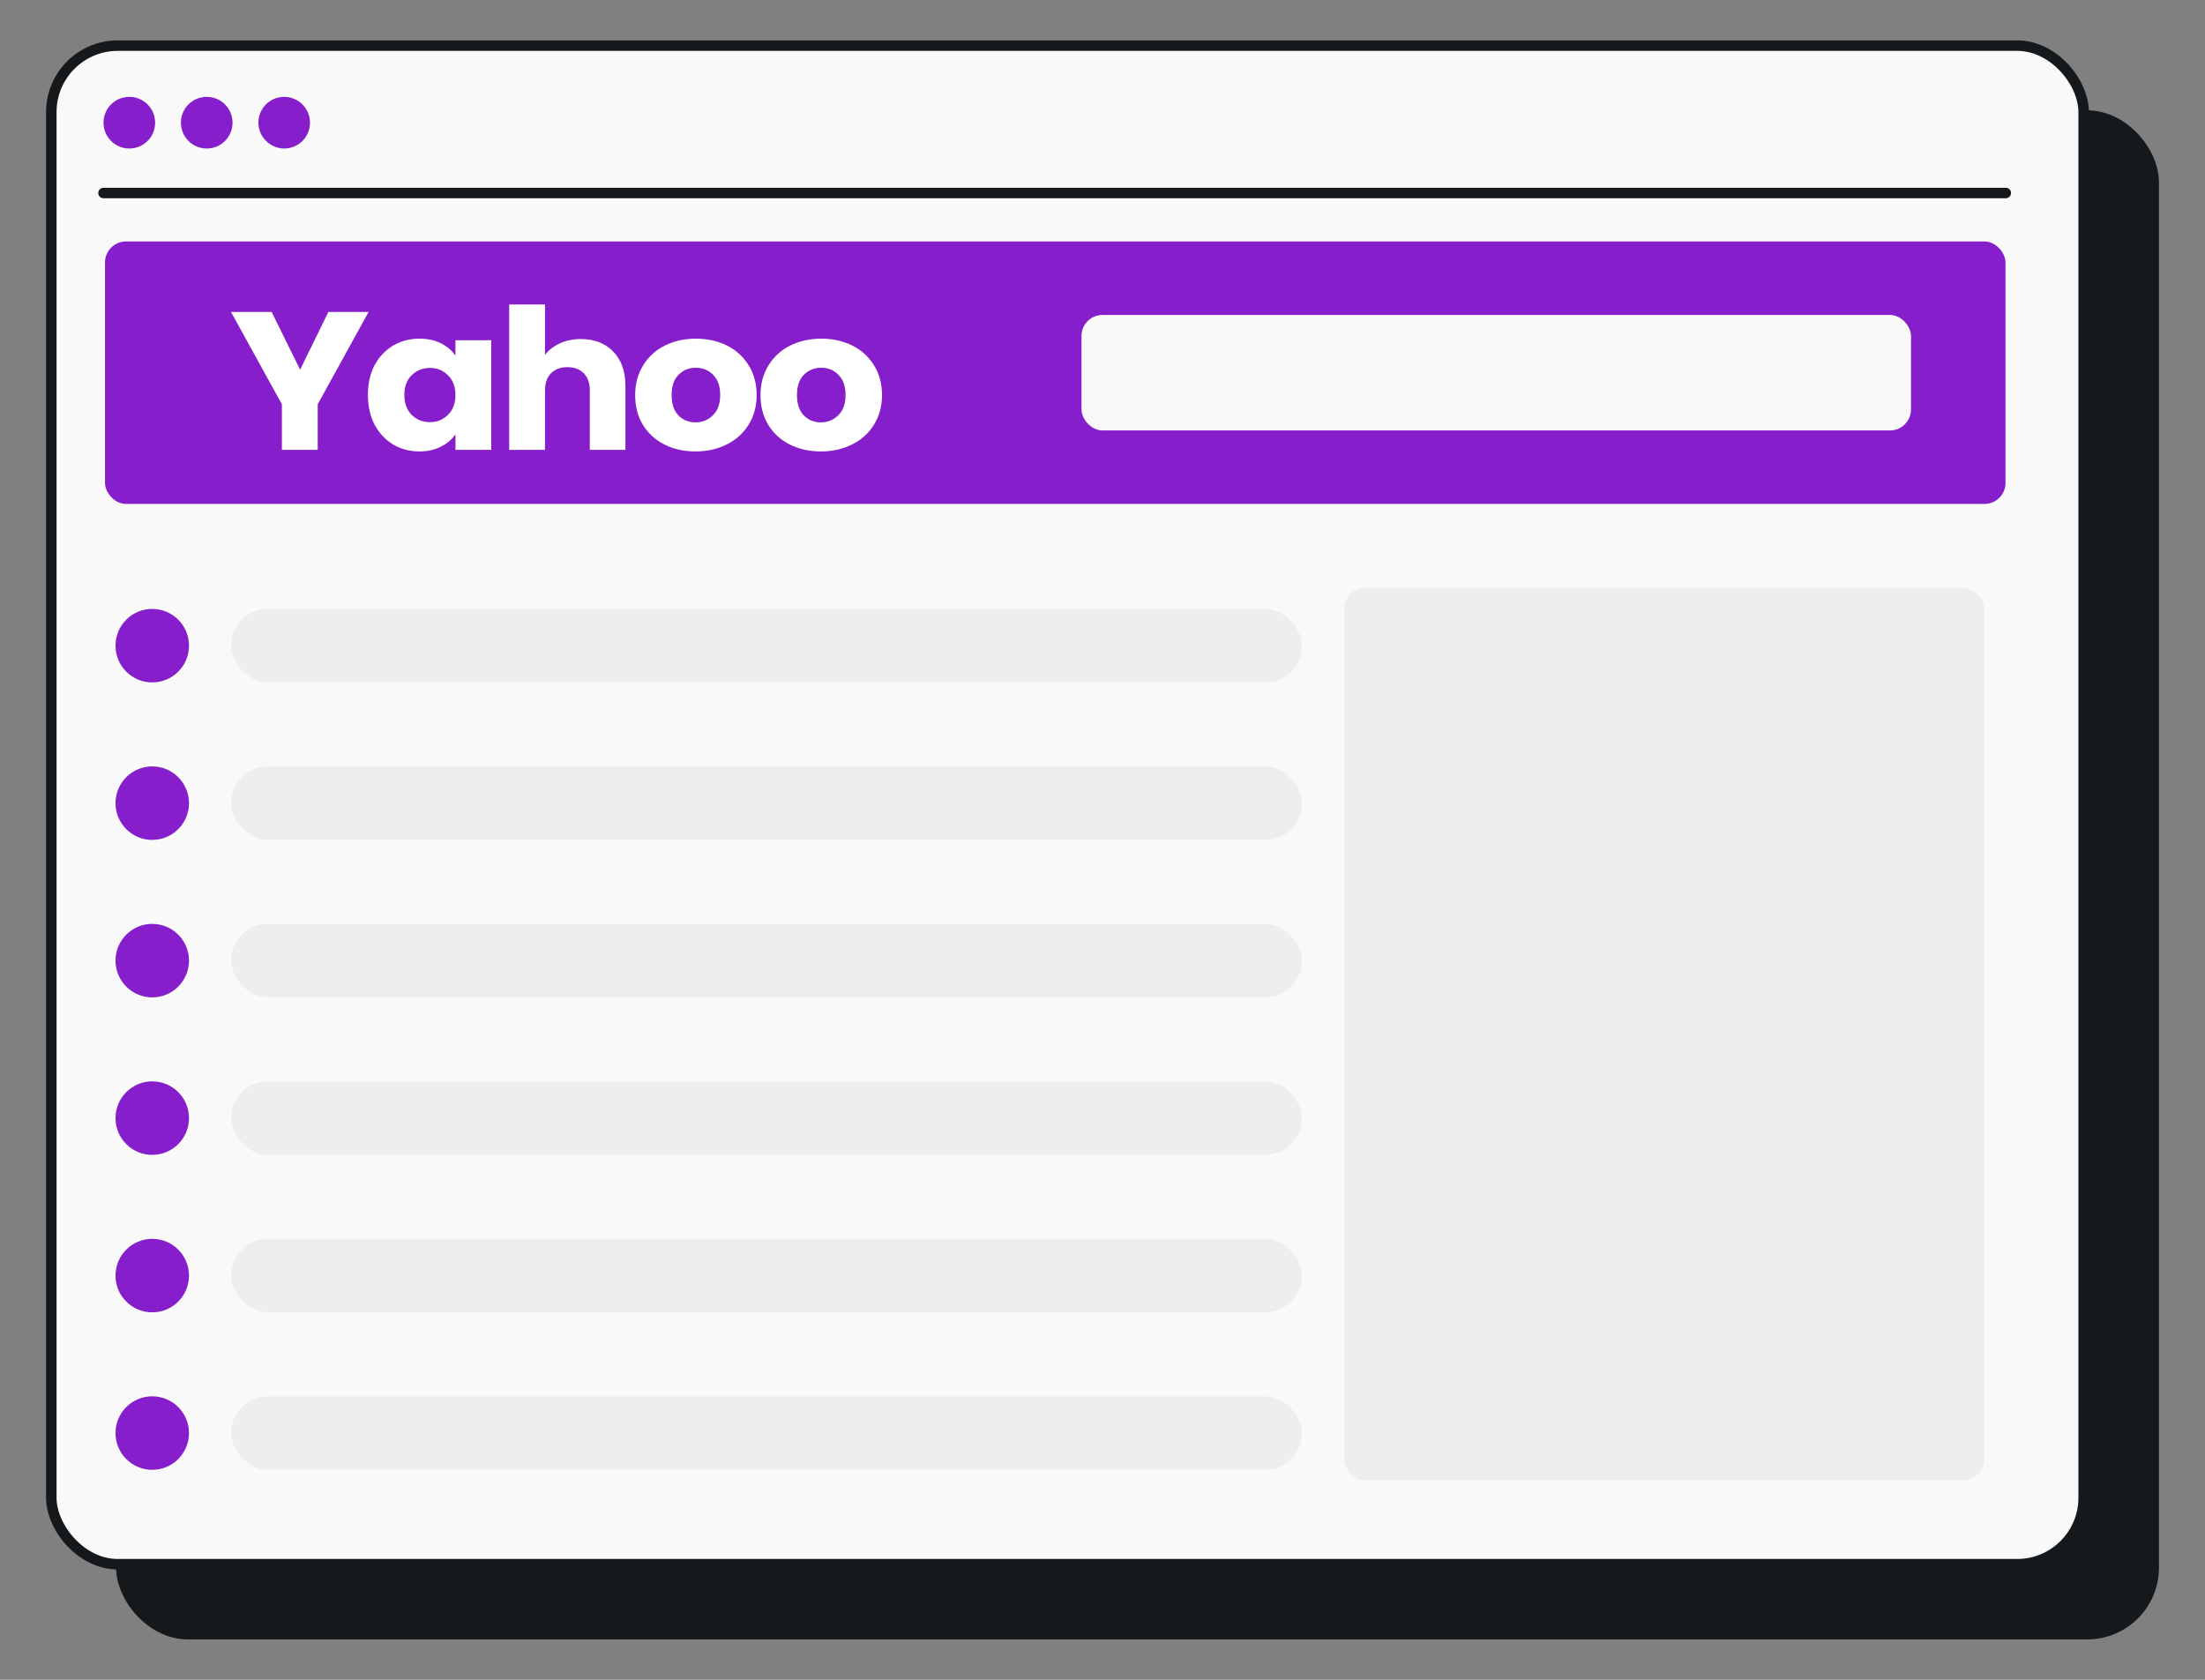 <svg width="210" height="160" viewBox="0 0 210 160" fill="none" xmlns="http://www.w3.org/2000/svg">
<rect x="0" y="0" width="210" height="160" fill="#808080" stroke="none"/>
<rect x="11.556" y="11.008" width="193.558" height="144.646" rx="6.331" fill="#16191C" stroke="#16191C"/>
<rect x="4.886" y="4.346" width="193.558" height="144.646" rx="6.331" fill="#F9F9F9" stroke="#16191C"/>
<path d="M12.316 14.146C13.677 14.146 14.774 13.048 14.774 11.687C14.774 10.325 13.677 9.227 12.316 9.227C10.956 9.227 9.859 10.325 9.859 11.687C9.859 13.048 10.956 14.146 12.316 14.146Z" fill="#861ECB"/>
<path d="M19.688 14.146C21.049 14.146 22.146 13.048 22.146 11.687C22.146 10.325 21.049 9.227 19.688 9.227C18.328 9.227 17.23 10.325 17.23 11.687C17.23 13.048 18.328 14.146 19.688 14.146Z" fill="#861ECB"/>
<path d="M27.065 14.146C28.426 14.146 29.523 13.048 29.523 11.687C29.523 10.325 28.426 9.227 27.065 9.227C25.705 9.227 24.607 10.325 24.607 11.687C24.607 13.048 25.749 14.146 27.065 14.146Z" fill="#861ECB"/>
<path d="M9.858 18.384H191.027" stroke="#16191C" stroke-linecap="round"/>
<rect x="10" y="23" width="181" height="25" rx="2" fill="#861ECB"/>
<path d="M35.105 29.711L30.258 38.508V42.85H26.847V38.508L22 29.711H25.87L28.582 35.214L31.275 29.711H35.105Z" fill="white"/>
<path d="M35.039 37.61C35.039 36.536 35.252 35.594 35.677 34.783C36.116 33.972 36.708 33.349 37.452 32.912C38.197 32.475 39.028 32.257 39.946 32.257C40.73 32.257 41.415 32.406 42 32.706C42.599 33.005 43.057 33.398 43.376 33.885V32.406H46.787V42.85H43.376V41.372C43.044 41.858 42.579 42.251 41.98 42.551C41.395 42.85 40.71 43 39.926 43C39.021 43 38.197 42.782 37.452 42.345C36.708 41.896 36.116 41.266 35.677 40.455C35.252 39.631 35.039 38.683 35.039 37.61ZM43.376 37.628C43.376 36.83 43.137 36.2 42.658 35.738C42.193 35.276 41.621 35.045 40.943 35.045C40.265 35.045 39.686 35.276 39.208 35.738C38.742 36.187 38.51 36.811 38.51 37.61C38.51 38.408 38.742 39.045 39.208 39.519C39.686 39.98 40.265 40.211 40.943 40.211C41.621 40.211 42.193 39.98 42.658 39.519C43.137 39.057 43.376 38.427 43.376 37.628Z" fill="white"/>
<path d="M55.334 32.294C56.611 32.294 57.635 32.693 58.406 33.492C59.177 34.278 59.563 35.364 59.563 36.749V42.85H56.172V37.179C56.172 36.48 55.979 35.938 55.594 35.551C55.208 35.164 54.689 34.971 54.038 34.971C53.386 34.971 52.868 35.164 52.482 35.551C52.096 35.938 51.904 36.48 51.904 37.179V42.85H48.493V29H51.904V33.81C52.249 33.349 52.721 32.98 53.32 32.706C53.918 32.431 54.59 32.294 55.334 32.294Z" fill="white"/>
<path d="M66.237 43C65.147 43 64.163 42.782 63.285 42.345C62.421 41.908 61.736 41.284 61.231 40.473C60.739 39.662 60.493 38.714 60.493 37.628C60.493 36.555 60.745 35.613 61.251 34.802C61.756 33.979 62.448 33.349 63.325 32.912C64.203 32.475 65.187 32.257 66.277 32.257C67.368 32.257 68.352 32.475 69.23 32.912C70.107 33.349 70.799 33.979 71.304 34.802C71.809 35.613 72.062 36.555 72.062 37.628C72.062 38.701 71.803 39.65 71.284 40.473C70.779 41.284 70.081 41.908 69.19 42.345C68.312 42.782 67.328 43 66.237 43ZM66.237 40.23C66.889 40.23 67.441 40.005 67.893 39.556C68.359 39.107 68.591 38.464 68.591 37.628C68.591 36.792 68.365 36.15 67.913 35.7C67.474 35.251 66.929 35.027 66.277 35.027C65.612 35.027 65.061 35.251 64.622 35.7C64.183 36.137 63.964 36.78 63.964 37.628C63.964 38.464 64.176 39.107 64.602 39.556C65.041 40.005 65.586 40.23 66.237 40.23Z" fill="white"/>
<path d="M78.176 43C77.085 43 76.101 42.782 75.224 42.345C74.359 41.908 73.674 41.284 73.169 40.473C72.677 39.662 72.431 38.714 72.431 37.628C72.431 36.555 72.684 35.613 73.189 34.802C73.694 33.979 74.386 33.349 75.263 32.912C76.141 32.475 77.125 32.257 78.216 32.257C79.306 32.257 80.29 32.475 81.168 32.912C82.045 33.349 82.737 33.979 83.242 34.802C83.747 35.613 84 36.555 84 37.628C84 38.701 83.741 39.65 83.222 40.473C82.717 41.284 82.019 41.908 81.128 42.345C80.25 42.782 79.266 43 78.176 43ZM78.176 40.23C78.827 40.23 79.379 40.005 79.831 39.556C80.297 39.107 80.529 38.464 80.529 37.628C80.529 36.792 80.303 36.15 79.851 35.7C79.412 35.251 78.867 35.027 78.216 35.027C77.551 35.027 76.999 35.251 76.56 35.7C76.121 36.137 75.902 36.78 75.902 37.628C75.902 38.464 76.115 39.107 76.54 39.556C76.979 40.005 77.524 40.23 78.176 40.23Z" fill="white"/>
<rect x="103" y="30" width="79" height="11" rx="2" fill="#F9F9F9"/>
<circle cx="14.5" cy="61.5" r="3.5" fill="#861ECB"/>
<rect x="22" y="58" width="102" height="7" rx="3.5" fill="#EEEEEE"/>
<circle cx="14.5" cy="76.5" r="3.5" fill="#861ECB"/>
<rect x="22" y="73" width="102" height="7" rx="3.5" fill="#EEEEEE"/>
<circle cx="14.5" cy="91.5" r="3.5" fill="#861ECB"/>
<rect x="22" y="88" width="102" height="7" rx="3.5" fill="#EEEEEE"/>
<circle cx="14.5" cy="106.5" r="3.5" fill="#861ECB"/>
<rect x="22" y="103" width="102" height="7" rx="3.5" fill="#EEEEEE"/>
<circle cx="14.5" cy="121.5" r="3.5" fill="#861ECB"/>
<rect x="22" y="118" width="102" height="7" rx="3.5" fill="#EEEEEE"/>
<circle cx="14.5" cy="136.5" r="3.5" fill="#861ECB"/>
<rect x="22" y="133" width="102" height="7" rx="3.5" fill="#EEEEEE"/>
<rect x="128" y="56" width="61" height="85" rx="2" fill="#EEEEEE"/>
</svg>

